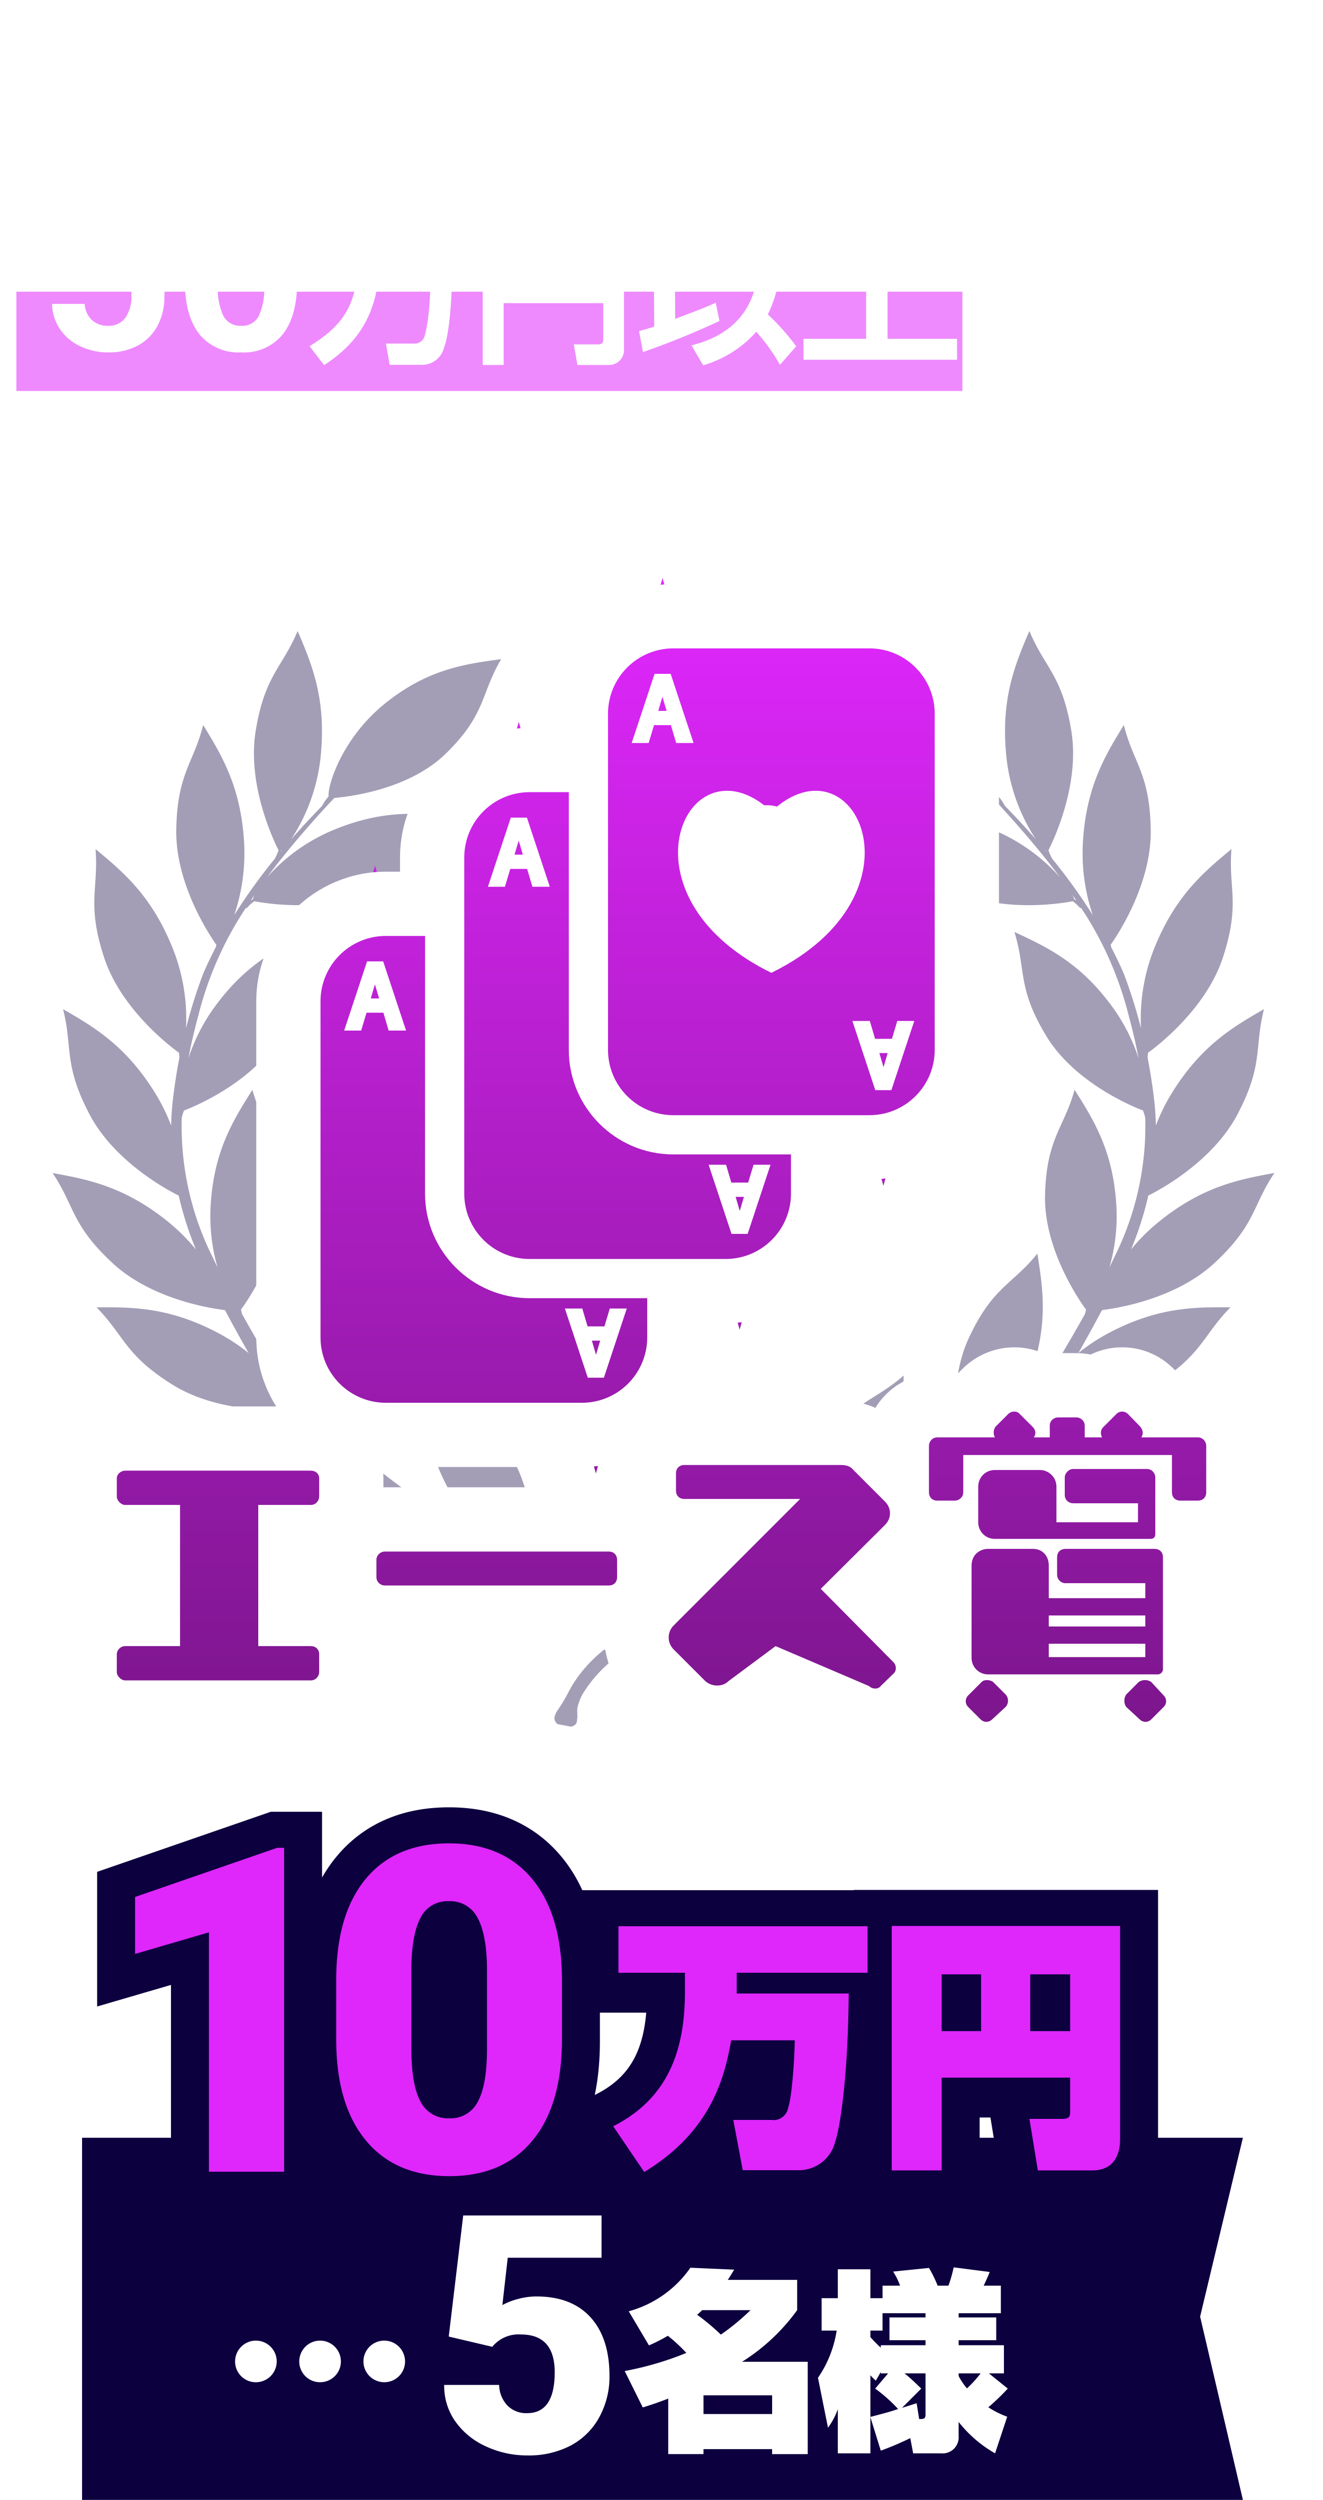 <svg xmlns="http://www.w3.org/2000/svg" xmlns:xlink="http://www.w3.org/1999/xlink" width="226.561" height="428" viewBox="0 0 226.561 428">
  <defs>
    <linearGradient id="linear-gradient" x1="0.5" x2="0.5" y2="1" gradientUnits="objectBoundingBox">
      <stop offset="0" stop-color="#e227ff"/>
      <stop offset="1" stop-color="#791589"/>
    </linearGradient>
    <filter id="中マド_3" x="0" y="91.006" width="226.561" height="223.787" filterUnits="userSpaceOnUse">
      <feOffset dy="3" input="SourceAlpha"/>
      <feGaussianBlur stdDeviation="3" result="blur"/>
      <feFlood flood-opacity="0.161"/>
      <feComposite operator="in" in2="blur"/>
      <feComposite in="SourceGraphic"/>
    </filter>
  </defs>
  <g id="pre1" transform="translate(1603.812 -1868.643)">
    <rect id="長方形_41" data-name="長方形 41" width="162" height="17" transform="translate(-1601 1918.583)" fill="#e027fd" opacity="0.54"/>
    <path id="パス_632" data-name="パス 632" d="M-39.9-15.232a31.913,31.913,0,0,0,4.34-2.212,24.99,24.99,0,0,0,3.752,3,61.055,61.055,0,0,1-9.828,2.128l1.12,3.416a62.89,62.89,0,0,0,12.6-3.388,42.41,42.41,0,0,0,12.348,3.36l1.2-3.416A35.529,35.529,0,0,1-23.94-14.28a22.736,22.736,0,0,0,5.6-4.816v-3.08H-29.932c.28-.364.448-.588.952-1.316l-3.92-.448c-2.408,2.688-4.676,4.088-8.652,5.628ZM-23.044-19.1A13.821,13.821,0,0,1-27.776-15.9,25.926,25.926,0,0,1-32.62-19.1ZM-38.192-9.128V2.632h3.528v-1.2h13.356v1.2h3.5V-9.128ZM-21.308-6.1v4.4H-34.664V-6.1ZM-4.34-13.888H11.536v-9.1H-4.34ZM8.26-20.72v1.484H-1.092V-20.72Zm0,3.248v1.512H-1.092v-1.512ZM.364-6.1A16.269,16.269,0,0,1-7.252-1.932L-5.964.5A16.339,16.339,0,0,0,3.556-6.1H5.208A15.455,15.455,0,0,1-2.8.5L-.784,2.828A16.433,16.433,0,0,0,8.064-6.1H9.24A41.515,41.515,0,0,1,8.876-1.68c-.112.644-.224,1.12-1.12,1.12H4.424l.5,3.052H8.96A2.471,2.471,0,0,0,11.648.868c.784-1.792.9-9.408.9-9.576H1.036c.364-.5.532-.812.868-1.344h11.34v-2.632H-5.6v2.632h4.34a10.438,10.438,0,0,1-4.228,3.36l-.084-1.316a16.111,16.111,0,0,1-1.848.756v-7.364h1.848v-3.332H-7.42V-23.8h-3.332v5.852h-2.52v3.332h2.52V-6.16c-1.26.392-2.016.56-2.856.756l.364,3.64A72.239,72.239,0,0,0-5.656-4.592l.476.756A14.259,14.259,0,0,0-1.484-6.1ZM36.68-10.836A21.908,21.908,0,0,0,34.1-14.924L31.92-13.776a32.725,32.725,0,0,1,2.52,4.2Zm3.668-1.932a20.3,20.3,0,0,0-2.548-3.78L35.588-15.4a26.653,26.653,0,0,1,2.576,3.976Zm-.364-9.016c-2.856.112-15.68.588-18.088.728-2.072.112-4.312.252-6.188.252l.14,3.92c1.764-.168,10.416-.9,12.376-1.064-6.664,4.256-7.168,8.9-7.168,10.724A7.633,7.633,0,0,0,25.4-.56C27.972.7,30.828,1.288,36.96,1.316l.532-4C25.844-2.3,24.92-5.572,24.92-7.728c0-3.5,3.052-6.44,4.648-7.672A11.947,11.947,0,0,1,36.6-18.088c1.036-.028,2.856.028,3.5.028Zm-144.16,43.8,1.641-14.453H-86.6V12.27H-97.906l-.7,6.113a8.949,8.949,0,0,1,4.277-1.074,8.2,8.2,0,0,1,6.367,2.52,10.064,10.064,0,0,1,2.3,7.051,10.31,10.31,0,0,1-1.162,4.932,8.2,8.2,0,0,1-3.33,3.379,10.4,10.4,0,0,1-5.117,1.2,11.039,11.039,0,0,1-4.785-1.045,8.488,8.488,0,0,1-3.486-2.939A8.011,8.011,0,0,1-104.9,28.09h5.586a4.172,4.172,0,0,0,1.24,2.764,3.932,3.932,0,0,0,2.783.986,3.47,3.47,0,0,0,2.949-1.377,6.379,6.379,0,0,0,1.035-3.9A5.275,5.275,0,0,0-92.5,22.855a4.372,4.372,0,0,0-3.379-1.289,4.886,4.886,0,0,0-3.262,1.055l-.547.508Zm41.25,2.227q0,5.9-2.441,9.023a8.522,8.522,0,0,1-7.148,3.125,8.582,8.582,0,0,1-7.109-3.066q-2.461-3.066-2.52-8.789V19.3q0-5.957,2.471-9.043a8.586,8.586,0,0,1,7.119-3.086,8.594,8.594,0,0,1,7.109,3.057q2.461,3.057,2.52,8.779Zm-5.645-5.755a10.414,10.414,0,0,0-.967-5.152,3.267,3.267,0,0,0-3.018-1.613,3.209,3.209,0,0,0-2.939,1.535,9.745,9.745,0,0,0-1.006,4.8v6.921a10.931,10.931,0,0,0,.947,5.171,3.224,3.224,0,0,0,3.037,1.691,3.17,3.17,0,0,0,2.988-1.623,10.67,10.67,0,0,0,.957-4.966Zm28.464,5.5c-.056,6.72-.952,9.464-1.008,9.66a1.747,1.747,0,0,1-1.848,1.232h-4.76l.644,3.64h5.432a3.845,3.845,0,0,0,3.836-2.828c1.344-3.556,1.428-12.152,1.484-15.092H-48.843c0-.392.028-.784.028-1.372v-2.8h14.9V12.984H-60.267v3.444h7.784v2.8c0,8.092-1.652,11.984-8.316,16.1l2.492,3.248c3.976-2.632,8.288-6.524,9.268-14.588Zm29.6,10.22c0,.448-.14.812-.868.812h-4.172l.616,3.528h5.292a2.563,2.563,0,0,0,2.688-2.716V12.984H-31.147V38.548h3.584V27.964h17.052ZM-27.563,16.316h6.748v8.428h-6.748Zm10.248,0h6.8v8.428h-6.8Zm37.436-3.528-3.78-.028-.084,5.852c-.084,4.9-.336,13.748-11.648,16.576L6.6,38.6a19.3,19.3,0,0,0,9.1-5.74,32.909,32.909,0,0,1,4.06,5.656l2.772-3.164a39.385,39.385,0,0,0-4.844-5.46,24.224,24.224,0,0,0,2.324-10.864ZM-3.707,36.336a139.7,139.7,0,0,0,13.1-5.32L8.753,27.88c-1.68.784-2.212.98-6.944,2.772L1.725,12.62l-3.64.056.14,19.292c-1.456.476-1.876.588-2.6.784Zm7.9-20.664a41.811,41.811,0,0,1,5.6,7.476l3.136-2.38a38.738,38.738,0,0,0-5.992-7.252ZM34.513,12.2V34.068H23.789v3.584H50.081V34.068h-11.9V23.708H48.429V20.1H38.181V12.2ZM61.981,33.872V38.6h3.108V33.872H73.6V35.02c0,.2-.028.588-.672.588H70.073l.364,3h3.752c1.708,0,2.464-.784,2.464-2.436v-2.3h1.428V31.436H76.653v-7H70.8v-1.12h7.28V20.852H74.3V19.48h2.352V17.352H74.3V16.064h3.192v-2.52H74.3V12.116H71.249v1.428H67.441V12.116h-3v1.428H61.337v2.52h3.108v1.288H62.121V19.48h2.324v1.372H60.693v2.464h7.112v1.12H61.981v7H60.693v2.436Zm-9.408-2.044h7.616V12.816H52.573ZM67.805,26.62v1.4H65.089v-1.4Zm5.8,0v1.4H70.8v-1.4Zm-5.8,3.36v1.456H65.089V29.98Zm5.8,0v1.456H70.8V29.98ZM57.557,20.992v2.464H55.429V20.992Zm0-5.04V18.3H55.429V15.952Zm0,10.248v2.52H55.429V26.2ZM71.249,16.064v1.288H67.441V16.064Zm0,3.416v1.372H67.441V19.48ZM53.469,32.136a12.183,12.183,0,0,1-2.184,4.788l2.436,1.82a16.675,16.675,0,0,0,2.324-5.572Zm3.3,1.092a18.778,18.778,0,0,1,1.932,4.788l2.548-1.064a18.87,18.87,0,0,0-2.072-4.62Zm27.048-16.6h7.364a18.476,18.476,0,0,1-2.94,10.5,19.734,19.734,0,0,1-8.876,7.98l2.352,3.388A22.867,22.867,0,0,0,92.865,24.8c1.82,5.684,5.04,10.024,11.2,13.692l2.408-3.5C96.925,30.064,94.629,22.84,94.825,13.068h-11Z" transform="translate(-1490 1892.583)" fill="#fff"/>
    <g id="グループ_117" data-name="グループ 117" transform="translate(-1594.811 1976.669)" opacity="0.38">
      <path id="合体_7" data-name="合体 7" d="M.524,187.155c-.878-.818-.439-1.424-.207-2.029a30.309,30.309,0,0,0,2.042-3.355c3.757-7.334,11.472-11.363,18.8-14.274,6.108-2.427,12.43-4.064,18.445-6.491a7.678,7.678,0,0,0,1.192-1c-.092-1.705-.447-12.557,4.929-20.294,5.539-7.971,8.941-7.729,14.08-12.236-.1,6.165-.229,12.421-4.915,20.531a30.975,30.975,0,0,1-10.181,10.673q1.444-.751,2.848-1.612a163.986,163.986,0,0,0,22.049-15.147c-.386-1.664-2.609-12.291,1.349-20.84,4.079-8.809,7.471-9.157,11.754-14.484.964,6.09,1.92,12.273-1.294,21.071a31.662,31.662,0,0,1-3.884,7.4,56.531,56.531,0,0,0,8.116-9.17c1.748-2.915,3.5-5.9,5.187-8.919a8,8,0,0,0,.2-.8c-1.013-1.375-7.264-10.253-7.014-19.671.257-9.7,3.234-11.367,5.057-17.955,3.3,5.21,6.624,10.51,7.156,19.861a31.651,31.651,0,0,1-1.185,10.543q.431-.883.846-1.767a49.988,49.988,0,0,0,5.282-23.842,7.8,7.8,0,0,0-.384-1.245c-1.6-.607-11.659-4.685-16.549-12.738-5.039-8.3-3.438-11.307-5.472-17.833,5.593,2.595,11.26,5.248,16.772,12.82a31.664,31.664,0,0,1,4.494,8.8c-.446-2.369-1.011-4.779-1.679-7.249A59.482,59.482,0,0,0,90.2,47.42a.927.927,0,0,1-.17.021,7.626,7.626,0,0,0-1.271-1.17c-1.676.327-12.376,2.173-20.78-2.086C59.325,39.8,59.1,36.394,53.925,31.924c6.12-.748,12.334-1.484,21.012,2.039a31.145,31.145,0,0,1,11.635,8.214c-3.126-4.21-6.572-8.2-10.047-12.015l-.007,0,0-.01-.238-.261q-.614-.655-1.234-1.306c-2.964-.253-12.824-1.527-19.022-7.535C49.047,14.291,50,10.752,46.474,4.824c6.26.84,12.609,1.715,19.9,7.594,7.474,6.026,9.865,14.153,9.661,15.908a7.821,7.821,0,0,1,1.114,1.619c1.813,1.858,3.585,3.766,5.3,5.727a31.721,31.721,0,0,1-5.134-15.048C76.544,11.289,78.949,5.6,81.337,0c2.606,6.285,5.627,7.538,7.185,17.118,1.512,9.3-3.152,18.92-3.916,20.417a7.954,7.954,0,0,0,.652,1.475,98.01,98.01,0,0,1,6.937,9.638A32.945,32.945,0,0,1,90.519,35.92c.6-9.347,3.811-14.625,6.991-19.815,1.661,6.6,4.466,8.279,4.609,17.983.139,9.418-5.88,18.257-6.855,19.626.024.138.052.282.086.432q1.156,2.219,2.151,4.507a86.42,86.42,0,0,1,2.949,9.362,32.5,32.5,0,0,1,2.477-14.183c3.591-8.65,8.335-12.608,13.021-16.492-.561,6.781,1.55,9.278-1.451,18.508C111.586,64.8,103.033,71.224,101.668,72.2a8.364,8.364,0,0,0-.091.833q.643,3.3,1.054,6.651a44.767,44.767,0,0,1,.362,4.987,33.285,33.285,0,0,1,2.922-5.851c4.99-7.926,10.329-11.034,15.6-14.077-1.689,6.591-.026,9.407-4.532,18-4.274,8.154-13.453,13.016-15.275,13.92a57.025,57.025,0,0,1-2.959,9.225,33.3,33.3,0,0,1,5.143-5.052c7.354-5.8,13.426-6.942,19.411-8.046-3.8,5.646-3.172,8.856-10.294,15.449-6.912,6.4-17.51,7.831-19.179,8.021q-.091.116-.185.243c-1.262,2.394-2.574,4.761-3.914,7.114a33.3,33.3,0,0,1,5.475-3.567c8.313-4.315,14.491-4.3,20.577-4.256-4.79,4.832-4.779,8.1-13.013,13.24-7.512,4.688-17.4,4.453-19.949,4.3a91.653,91.653,0,0,1-6.607,6.452,33.824,33.824,0,0,1,10.538-3.985c9.318-1.833,15.321-.071,21.229,1.685-6.04,3.328-6.964,6.5-16.44,9.151-9.2,2.574-19.415-1-21.009-1.6a8.063,8.063,0,0,0-1.5.885l-.059-.014q-2.8,2.218-5.693,4.32a33.31,33.31,0,0,1,7.868-1.559c9.34-.7,15.012,1.749,20.593,4.179-6.3,2.559-7.581,5.57-17.171,7.056-8.545,1.324-17.326-2.559-19.861-3.8-2.384,1.538-4.814,3.008-7.311,4.35a33.252,33.252,0,0,1,4.942-.28c9.365.169,14.786,3.131,20.117,6.068-6.514,1.964-8.064,4.844-17.751,5.435-9.4.574-18.51-5.03-19.922-5.94a7.9,7.9,0,0,0-1.629.545.993.993,0,0,1-.1-.052c-10.3,3.132-21.94,6.153-27.794,15.116a8.168,8.168,0,0,0-1.327,3.069c-.067.57.025,1.176-.017,1.722-.121.537.122,1.113-1.038,1.455Zm40.6-26.867-.119.138.454-.2A2.188,2.188,0,0,1,41.123,160.288ZM89,45.912c.125.08.252.163.378.248q-.342-.514-.692-1.023A3.463,3.463,0,0,1,89,45.912Zm-4.755-8.13-.034-.129a1.832,1.832,0,0,1-.184-.131Z" transform="translate(85.941)" fill="#0c003f"/>
      <path id="合体_8" data-name="合体 8" d="M119.384,186.14c-.043-.546.05-1.152-.017-1.722a8.168,8.168,0,0,0-1.327-3.069c-5.854-8.963-17.493-11.983-27.794-15.116a1,1,0,0,1-.1.052,7.9,7.9,0,0,0-1.629-.545c-1.412.91-10.52,6.514-19.922,5.94-9.687-.591-11.237-3.471-17.751-5.435,5.331-2.937,10.753-5.9,20.117-6.068a33.255,33.255,0,0,1,4.942.28c-2.5-1.342-4.926-2.812-7.311-4.35-2.535,1.246-11.316,5.129-19.861,3.8-9.591-1.486-10.867-4.5-17.171-7.056,5.58-2.43,11.253-4.878,20.593-4.179a33.32,33.32,0,0,1,7.868,1.559q-2.888-2.1-5.693-4.32l-.059.014a8.073,8.073,0,0,0-1.5-.885c-1.593.6-11.812,4.175-21.009,1.6-9.476-2.653-10.4-5.823-16.44-9.151,5.908-1.756,11.912-3.518,21.23-1.685a33.827,33.827,0,0,1,10.538,3.985,91.653,91.653,0,0,1-6.607-6.452c-2.549.151-12.436.386-19.949-4.3C12.3,123.9,12.31,120.632,7.52,115.8c6.086-.04,12.264-.059,20.577,4.256a33.3,33.3,0,0,1,5.475,3.567c-1.34-2.353-2.652-4.72-3.914-7.114q-.093-.127-.185-.243c-1.669-.19-12.267-1.622-19.179-8.021C3.172,101.652,3.8,98.442,0,92.8c5.986,1.1,12.057,2.246,19.411,8.046a33.314,33.314,0,0,1,5.142,5.052A57.043,57.043,0,0,1,21.6,96.669c-1.823-.9-11-5.766-15.275-13.92-4.505-8.6-2.842-11.412-4.531-18C7.06,67.79,12.4,70.9,17.389,78.824a33.292,33.292,0,0,1,2.922,5.851,44.77,44.77,0,0,1,.362-4.987q.413-3.351,1.054-6.651a8.333,8.333,0,0,0-.091-.833c-1.365-.98-9.918-7.4-12.831-16.357-3-9.23-.89-11.727-1.451-18.508,4.687,3.883,9.43,7.841,13.021,16.492a32.5,32.5,0,0,1,2.477,14.184,86.439,86.439,0,0,1,2.95-9.363q.992-2.288,2.151-4.507c.034-.149.062-.294.086-.432-.975-1.369-6.993-10.208-6.855-19.626.143-9.7,2.948-11.385,4.609-17.983,3.18,5.19,6.389,10.469,6.991,19.815a32.945,32.945,0,0,1-1.675,12.727,98.032,98.032,0,0,1,6.937-9.638,7.963,7.963,0,0,0,.652-1.474c-.764-1.5-5.428-11.12-3.916-20.417C36.34,7.538,39.361,6.285,41.967,0c2.388,5.6,4.793,11.289,4.024,20.624a31.718,31.718,0,0,1-5.134,15.049c1.712-1.961,3.484-3.869,5.3-5.727a7.822,7.822,0,0,1,1.114-1.619c-.2-1.755,2.187-9.882,9.661-15.908,7.292-5.879,13.64-6.754,19.9-7.594-3.526,5.927-2.573,9.467-9.547,16.226-6.2,6.007-16.058,7.282-19.022,7.535q-.62.65-1.234,1.306l-.238.261,0,.01-.007,0C43.3,33.979,39.857,37.968,36.73,42.179a31.142,31.142,0,0,1,11.636-8.216c8.678-3.523,14.892-2.787,21.012-2.039-5.172,4.469-5.4,7.872-14.059,12.26-8.4,4.259-19.1,2.413-20.779,2.086a7.622,7.622,0,0,0-1.271,1.17.926.926,0,0,1-.17-.021,59.483,59.483,0,0,0-8.154,18.49c-.668,2.469-1.233,4.881-1.679,7.249a31.672,31.672,0,0,1,4.494-8.8c5.512-7.572,11.179-10.226,16.772-12.82C42.5,58.062,44.1,61.072,39.06,69.369,34.169,77.422,24.106,81.5,22.51,82.107a7.8,7.8,0,0,0-.384,1.245,50,50,0,0,0,5.281,23.842q.415.884.846,1.768a31.643,31.643,0,0,1-1.185-10.543c.533-9.351,3.859-14.651,7.156-19.861,1.824,6.588,4.8,8.251,5.057,17.955.249,9.418-6,18.3-7.014,19.671a8,8,0,0,0,.2.8c1.684,3.021,3.439,6,5.187,8.919a56.531,56.531,0,0,0,8.117,9.17,31.665,31.665,0,0,1-3.884-7.4c-3.214-8.8-2.258-14.981-1.294-21.071,4.284,5.327,7.675,5.676,11.754,14.484,3.958,8.548,1.735,19.174,1.349,20.84a163.993,163.993,0,0,0,22.049,15.147c.935.577,1.885,1.111,2.849,1.612A30.978,30.978,0,0,1,68.408,148c-4.685-8.11-4.812-14.366-4.915-20.531,5.139,4.507,8.541,4.264,14.08,12.236C82.949,147.445,82.6,158.3,82.5,160a7.684,7.684,0,0,0,1.193,1c6.015,2.427,12.337,4.063,18.445,6.49,7.333,2.912,15.047,6.941,18.8,14.274a30.367,30.367,0,0,0,2.042,3.355c.232.6.671,1.211-.207,2.029l-2.357.44C119.262,187.253,119.506,186.677,119.384,186.14ZM82.3,160.426l-.119-.138a2.19,2.19,0,0,1-.335-.059ZM33.923,46.16c.126-.085.253-.168.378-.248a3.466,3.466,0,0,1,.314-.775Q34.266,45.647,33.923,46.16Zm5.167-8.508-.034.129.218-.261A1.833,1.833,0,0,1,39.09,37.652Z" fill="#0c003f"/>
    </g>
    <g transform="matrix(1, 0, 0, 1, -1603.81, 1868.64)" filter="url(#中マド_3)">
      <g id="中マド_3-2" data-name="中マド 3" transform="translate(20 108.01)" stroke-linecap="round" stroke-linejoin="round" stroke-miterlimit="10" fill="url(#linear-gradient)">
        <path d="M 176.158 189.287 C 174.321 189.287 172.586 188.563 171.271 187.248 L 169.146 185.288 C 168.073 183.985 167.439 182.565 167.207 181.164 L 158.064 181.164 C 157.857 182.62 157.195 184.022 156.079 185.139 L 153.644 187.396 C 152.484 188.563 150.749 189.287 148.912 189.287 C 147.073 189.287 145.337 188.562 144.022 187.245 L 141.917 185.139 C 140.603 183.828 139.878 182.091 139.878 180.253 C 139.878 178.644 140.434 177.112 141.456 175.873 C 141.081 174.925 140.876 173.893 140.876 172.814 L 140.876 157.025 C 140.876 155.189 141.439 153.509 142.407 152.145 C 142.331 151.905 142.265 151.659 142.21 151.41 L 140.505 151.41 C 139.41 151.41 138.381 151.168 137.47 150.734 C 137.061 151.929 136.375 153.03 135.444 153.961 L 128.325 161.042 L 136.888 169.684 C 138.268 171.064 139.007 172.999 138.898 174.977 L 138.762 177.431 L 136.419 179.843 L 134.877 181.376 C 133.642 182.771 131.823 183.586 129.881 183.586 C 128.526 183.586 127.195 183.188 126.071 182.466 L 113.56 177.119 L 108.048 181.218 C 107.12 182.228 105.045 183.074 102.813 183.074 C 100.69 183.074 98.659 182.299 97.096 180.893 L 91.471 175.278 C 89.882 173.69 89.006 171.579 89.006 169.337 C 89.006 167.096 89.881 164.986 91.472 163.396 L 103.742 151.125 L 97.185 151.125 C 93.302 151.125 90.26 148.083 90.26 144.2 L 90.26 141.236 C 90.26 137.353 93.302 134.312 97.185 134.312 L 123.975 134.312 C 127.46 134.312 129.447 135.943 130.5 137.312 L 133.579 140.351 L 133.579 136.505 C 133.579 132.687 136.686 129.58 140.505 129.58 L 146.475 129.58 L 148.758 127.2 C 150.049 125.907 151.847 125.163 153.686 125.163 C 155.376 125.163 156.962 125.768 158.177 126.853 C 159.09 126.409 160.114 126.16 161.196 126.16 L 164.331 126.16 C 165.49 126.16 166.583 126.446 167.544 126.952 C 168.823 125.795 170.452 125.163 172.168 125.163 C 174.007 125.163 175.743 125.888 177.058 127.204 L 179.215 129.419 C 179.258 129.472 179.301 129.526 179.343 129.58 L 185.136 129.58 C 188.954 129.58 192.061 132.687 192.061 136.505 L 192.061 144.485 C 192.061 148.368 189.019 151.41 185.136 151.41 L 183.339 151.41 L 183.339 151.496 C 184.167 152.637 184.651 154.052 184.651 155.6 L 184.651 174.809 C 184.651 175.516 184.528 176.201 184.303 176.843 C 184.868 177.839 185.192 179.023 185.192 180.253 C 185.192 182.091 184.467 183.828 183.15 185.143 L 181.045 187.248 C 179.733 188.562 177.997 189.287 176.158 189.287 Z M 33.23 182.19 L 1.425 182.19 C -2.329 182.19 -5.5 179.019 -5.5 175.265 L -5.5 172.244 C -5.5 168.426 -2.394 165.319 1.425 165.319 L 5.329 165.319 L 5.329 152.151 L 1.425 152.151 C -2.329 152.151 -5.5 148.98 -5.5 145.226 L -5.5 142.091 C -5.5 138.335 -2.394 135.28 1.425 135.28 L 33.23 135.28 C 37.114 135.28 40.156 138.272 40.156 142.091 L 40.156 145.226 C 40.156 149.045 37.049 152.151 33.23 152.151 L 29.725 152.151 L 29.725 165.319 L 33.23 165.319 C 37.114 165.319 40.156 168.361 40.156 172.244 L 40.156 175.265 C 40.156 179.083 37.049 182.19 33.23 182.19 Z M 84.246 165.945 L 45.884 165.945 C 42.066 165.945 38.959 162.838 38.959 159.02 L 38.959 156.057 C 38.959 152.238 42.066 149.131 45.884 149.131 L 84.246 149.131 C 88.129 149.131 91.171 152.173 91.171 156.057 L 91.171 159.02 C 91.171 162.903 88.129 165.945 84.246 165.945 Z M 82.041 141.259 L 80.191 134.649 C 80.009 134.655 79.826 134.658 79.642 134.658 L 46.074 134.658 C 36.871 134.658 29.384 127.171 29.384 117.968 L 29.384 60.423 C 29.384 52.535 34.886 45.907 42.254 44.175 L 44.222 37.198 L 46.054 43.734 C 46.061 43.734 46.067 43.734 46.074 43.734 L 52.787 43.734 L 54.001 43.734 L 54.001 35.807 C 54.001 27.918 59.503 21.29 66.87 19.558 L 68.839 12.581 L 70.671 19.117 C 70.677 19.117 70.684 19.117 70.691 19.117 L 77.405 19.117 L 78.618 19.117 L 78.618 11.19 C 78.618 3.303 84.116 -3.323 91.481 -5.057 L 93.452 -12.051 L 95.288 -5.5 C 95.294 -5.5 95.301 -5.5 95.308 -5.5 L 128.876 -5.5 C 138.079 -5.5 145.566 1.987 145.566 11.19 L 145.566 68.735 C 145.566 76.404 140.367 82.881 133.309 84.827 L 131.278 92.019 L 129.428 85.416 C 129.244 85.422 129.061 85.425 128.876 85.425 L 120.949 85.425 L 120.949 86.638 L 120.949 93.352 C 120.949 101.02 115.75 107.498 108.692 109.444 L 106.659 116.642 L 104.808 110.032 C 104.626 110.038 104.443 110.041 104.259 110.041 L 96.332 110.041 L 96.332 111.255 L 96.332 117.968 C 96.332 125.637 91.133 132.115 84.074 134.061 L 82.041 141.259 Z M 104.501 29.877 C 103.061 29.877 102.156 31.578 101.819 33.035 C 100.739 37.695 103.573 44.316 112.092 49.312 C 120.611 44.316 123.445 37.695 122.365 33.035 C 122.027 31.578 121.123 29.877 119.684 29.877 C 118.647 29.877 117.25 30.628 115.851 31.939 L 112.092 35.458 L 108.333 31.938 C 106.933 30.628 105.537 29.877 104.501 29.877 Z" stroke="none"/>
        <path d="M 176.158 183.787 C 176.515 183.787 176.871 183.644 177.156 183.359 L 179.264 181.25 C 179.835 180.68 179.835 179.825 179.264 179.255 L 177.156 176.975 C 176.586 176.519 175.56 176.519 174.989 176.975 L 172.88 179.084 C 172.425 179.654 172.425 180.68 172.88 181.25 L 175.16 183.359 C 175.446 183.644 175.802 183.787 176.158 183.787 M 148.912 183.787 C 149.268 183.787 149.625 183.644 149.91 183.359 L 152.19 181.25 C 152.759 180.68 152.759 179.654 152.19 179.084 L 150.081 176.975 C 149.51 176.519 148.484 176.519 148.086 176.975 L 145.806 179.255 C 145.235 179.825 145.235 180.68 145.806 181.25 L 147.915 183.359 C 148.199 183.644 148.556 183.787 148.912 183.787 M 129.881 178.086 C 130.259 178.086 130.615 177.944 130.815 177.659 L 132.981 175.55 C 133.551 175.094 133.551 174.125 132.981 173.555 L 120.555 161.015 L 131.555 150.071 C 132.696 148.931 132.696 147.221 131.555 146.081 L 126.141 140.666 C 125.571 139.925 124.715 139.812 123.974 139.812 L 97.185 139.812 C 96.329 139.812 95.76 140.381 95.76 141.236 L 95.76 144.2 C 95.76 145.055 96.329 145.625 97.185 145.625 L 117.02 145.625 L 95.361 167.285 C 94.22 168.425 94.22 170.249 95.361 171.389 L 100.775 176.804 C 101.916 177.83 103.74 177.83 104.766 176.804 L 112.815 170.819 L 128.819 177.659 C 129.104 177.944 129.504 178.086 129.881 178.086 M 33.23 176.69 C 34.086 176.69 34.656 175.949 34.656 175.265 L 34.656 172.244 C 34.656 171.389 34.086 170.819 33.23 170.819 L 24.225 170.819 L 24.225 146.651 L 33.23 146.651 C 34.086 146.651 34.656 145.91 34.656 145.226 L 34.656 142.091 C 34.656 141.35 34.086 140.78 33.23 140.78 L 1.425 140.78 C 0.74 140.78 -0 141.35 -0 142.091 L -0 145.226 C -0 145.91 0.74 146.651 1.425 146.651 L 10.829 146.651 L 10.829 170.819 L 1.425 170.819 C 0.74 170.819 -0 171.389 -0 172.244 L -0 175.265 C -0 175.949 0.74 176.69 1.425 176.69 L 33.23 176.69 M 178.296 175.664 C 178.695 175.664 179.151 175.265 179.151 174.809 L 179.151 155.6 C 179.151 154.745 178.581 154.175 177.725 154.175 L 162.449 154.175 C 161.594 154.175 161.025 154.745 161.025 155.6 L 161.025 158.621 C 161.025 159.305 161.594 160.046 162.449 160.046 L 176.13 160.046 L 176.13 162.611 L 159.599 162.611 L 159.599 157.025 C 159.599 155.315 158.46 154.175 156.921 154.175 L 149.226 154.175 C 147.629 154.175 146.375 155.315 146.375 157.025 L 146.375 172.814 C 146.375 174.41 147.629 175.664 149.226 175.664 L 178.296 175.664 M 159.599 170.42 L 176.13 170.42 L 176.13 172.7 L 159.599 172.7 L 159.599 170.42 M 159.599 165.575 L 176.13 165.575 L 176.13 167.456 L 159.599 167.456 L 159.599 165.575 M 84.246 160.445 C 85.101 160.445 85.671 159.875 85.671 159.02 L 85.671 156.057 C 85.671 155.201 85.101 154.631 84.246 154.631 L 45.884 154.631 C 45.201 154.631 44.459 155.201 44.459 156.057 L 44.459 159.02 C 44.459 159.875 45.201 160.445 45.884 160.445 L 84.246 160.445 M 176.984 152.465 C 177.555 152.465 177.839 152.18 177.839 151.61 L 177.839 141.92 C 177.839 141.236 177.27 140.495 176.415 140.495 L 163.761 140.495 C 163.019 140.495 162.336 141.236 162.336 141.92 L 162.336 144.942 C 162.336 145.796 163.019 146.366 163.761 146.366 L 174.876 146.366 L 174.876 149.615 L 160.911 149.615 L 160.911 143.516 C 160.911 141.92 159.599 140.666 158.06 140.666 L 150.365 140.666 C 148.77 140.666 147.516 141.92 147.516 143.516 L 147.516 149.615 C 147.516 151.211 148.77 152.465 150.365 152.465 L 176.984 152.465 M 185.136 145.91 C 185.991 145.91 186.561 145.34 186.561 144.485 L 186.561 136.505 C 186.561 135.821 185.991 135.08 185.136 135.08 L 175.446 135.08 C 175.844 134.51 175.731 133.826 175.275 133.256 L 173.166 131.09 C 172.596 130.52 171.741 130.52 171.171 131.09 L 168.891 133.37 C 168.435 133.826 168.435 134.51 168.72 135.08 L 165.755 135.08 L 165.755 133.085 C 165.755 132.23 165.015 131.66 164.331 131.66 L 161.196 131.66 C 160.454 131.66 159.77 132.23 159.77 133.085 L 159.77 135.08 L 157.034 135.08 C 157.49 134.51 157.32 133.826 156.921 133.37 L 154.64 131.09 C 154.185 130.52 153.216 130.52 152.646 131.09 L 150.479 133.256 C 150.081 133.826 150.081 134.51 150.365 135.08 L 140.505 135.08 C 139.65 135.08 139.079 135.821 139.079 136.505 L 139.079 144.485 C 139.079 145.34 139.65 145.91 140.505 145.91 L 143.525 145.91 C 144.21 145.91 144.951 145.34 144.951 144.485 L 144.951 138.101 L 180.69 138.101 L 180.69 144.485 C 180.69 145.34 181.26 145.91 182.115 145.91 L 185.136 145.91 M 79.642 129.158 C 85.823 129.158 90.832 124.149 90.832 117.968 L 90.832 111.254 L 70.691 111.254 C 60.818 111.254 52.787 103.224 52.787 93.352 L 52.787 49.234 L 46.074 49.234 C 39.894 49.234 34.884 54.243 34.884 60.423 L 34.884 117.968 C 34.884 124.149 39.894 129.158 46.074 129.158 L 79.642 129.158 M 76.734 113.024 L 79.716 113.024 L 80.618 116.078 L 83.507 116.078 L 84.424 113.024 L 87.332 113.024 L 83.412 124.863 L 80.654 124.863 L 76.734 113.024 M 42.762 62.375 L 41.845 65.432 L 38.937 65.432 L 42.857 53.592 L 45.615 53.592 L 49.535 65.432 L 46.553 65.432 L 45.651 62.375 L 42.762 62.375 M 82.065 120.94 C 82.216 120.405 82.778 118.521 82.778 118.521 L 81.353 118.521 C 81.353 118.521 81.904 120.365 82.065 120.94 M 104.259 104.541 C 110.439 104.541 115.449 99.532 115.449 93.352 L 115.449 86.638 L 95.308 86.638 C 85.436 86.638 77.405 78.607 77.405 68.735 L 77.405 24.617 L 70.691 24.617 C 64.511 24.617 59.501 29.626 59.501 35.807 L 59.501 93.352 C 59.501 99.532 64.511 104.541 70.691 104.541 L 104.259 104.541 M 101.351 88.407 L 104.333 88.407 L 105.235 91.462 L 108.124 91.462 L 109.041 88.407 L 111.949 88.407 L 108.029 100.247 L 105.271 100.247 L 101.351 88.407 M 67.379 37.759 L 66.463 40.815 L 63.554 40.815 L 67.473 28.976 L 70.232 28.976 L 74.151 40.815 L 71.17 40.815 L 70.268 37.759 L 67.379 37.759 M 106.682 96.323 C 106.833 95.788 107.395 93.904 107.395 93.904 L 105.97 93.904 C 105.97 93.904 106.521 95.748 106.682 96.323 M 128.876 79.925 C 135.056 79.925 140.066 74.915 140.066 68.735 L 140.066 11.19 C 140.066 5.01 135.056 0 128.876 0 L 95.308 0 C 89.127 0 84.118 5.01 84.118 11.19 L 84.118 68.735 C 84.118 74.915 89.127 79.925 95.308 79.925 L 128.876 79.925 M 125.968 63.79 L 128.95 63.79 L 129.852 66.845 L 132.741 66.845 L 133.658 63.79 L 136.566 63.79 L 132.646 75.63 L 129.888 75.63 L 125.968 63.79 M 104.5 24.377 C 106.824 24.377 109.44 25.44 112.092 27.923 C 126.318 14.605 139.496 42.124 112.092 55.548 C 89.798 44.627 94.363 24.377 104.5 24.377 M 91.996 13.142 L 91.079 16.198 L 88.171 16.198 L 92.091 4.359 L 94.849 4.359 L 98.768 16.198 L 95.786 16.198 L 94.885 13.142 L 91.996 13.142 M 131.299 71.707 C 131.45 71.171 132.011 69.287 132.011 69.287 L 130.587 69.287 C 130.587 69.287 131.138 71.132 131.299 71.707 M 44.916 59.935 C 44.916 59.935 44.365 58.091 44.204 57.515 C 44.053 58.051 43.491 59.935 43.491 59.935 L 44.916 59.935 M 69.533 35.318 C 69.533 35.318 68.982 33.474 68.821 32.899 C 68.67 33.434 68.108 35.318 68.108 35.318 L 69.533 35.318 M 94.149 10.7 C 94.149 10.7 93.599 8.856 93.437 8.281 C 93.286 8.817 92.725 10.7 92.725 10.7 L 94.149 10.7 M 176.158 194.787 C 172.853 194.787 169.736 193.491 167.383 191.138 L 165.411 189.325 C 165.007 188.951 164.631 188.548 164.288 188.118 C 163.916 187.653 163.582 187.167 163.286 186.664 L 161.824 186.664 C 161.313 187.506 160.695 188.301 159.968 189.028 L 157.379 191.434 C 155.334 193.491 152.218 194.787 148.912 194.787 C 145.603 194.787 142.484 193.488 140.13 191.131 L 138.028 189.028 C 137.449 188.451 136.934 187.826 136.487 187.164 C 134.553 188.401 132.265 189.086 129.881 189.086 C 127.657 189.086 125.467 188.481 123.565 187.376 L 114.305 183.419 L 111.727 185.336 C 109.26 187.431 106.136 188.574 102.813 188.574 C 99.329 188.574 95.992 187.298 93.418 184.981 L 87.582 179.167 C 85.459 177.045 84.105 174.357 83.664 171.445 L 45.884 171.445 C 45.8 171.445 45.716 171.444 45.632 171.442 C 45.648 171.707 45.656 171.974 45.656 172.244 L 45.656 175.265 C 45.656 182.116 40.082 187.69 33.23 187.69 L 1.425 187.69 C -5.31 187.69 -11 182 -11 175.265 L -11 172.244 C -11 165.934 -6.271 160.707 -0.171 159.921 L -0.171 157.544 C -6.185 156.733 -11 151.422 -11 145.226 L -11 142.091 C -11 135.303 -5.426 129.78 1.425 129.78 L 27.296 129.78 C 25.135 126.357 23.884 122.307 23.884 117.968 L 23.884 60.423 C 23.884 48.188 33.839 38.234 46.074 38.234 L 48.501 38.234 L 48.501 35.807 C 48.501 23.571 58.455 13.617 70.691 13.617 L 73.118 13.617 L 73.118 11.19 C 73.118 -1.046 83.072 -11 95.308 -11 L 128.876 -11 C 141.111 -11 151.066 -1.046 151.066 11.19 L 151.066 68.735 C 151.066 80.97 141.111 90.925 128.876 90.925 L 126.449 90.925 L 126.449 93.352 C 126.449 105.587 116.495 115.541 104.259 115.541 L 101.832 115.541 L 101.832 117.968 C 101.832 121.904 100.802 125.603 98.998 128.812 L 123.974 128.812 C 126.344 128.812 128.305 129.31 129.902 130.032 C 132.088 126.465 136.023 124.08 140.505 124.08 L 144.099 124.08 L 144.869 123.31 C 147.182 120.995 150.398 119.663 153.686 119.663 C 155.561 119.663 157.368 120.078 158.996 120.855 C 159.71 120.727 160.446 120.66 161.196 120.66 L 164.331 120.66 C 165.165 120.66 165.98 120.743 166.768 120.9 C 168.433 120.09 170.27 119.663 172.168 119.663 C 175.477 119.663 178.596 120.961 180.949 123.318 L 181.692 124.08 L 185.136 124.08 C 191.987 124.08 197.561 129.654 197.561 136.505 L 197.561 144.485 C 197.561 149.658 194.552 153.999 190.151 155.891 L 190.151 174.809 C 190.151 175.311 190.119 175.806 190.059 176.291 C 190.468 177.537 190.692 178.878 190.692 180.253 C 190.692 183.562 189.394 186.681 187.036 189.035 L 184.934 191.137 C 182.586 193.488 179.467 194.787 176.158 194.787 Z M 45.884 143.631 L 84.246 143.631 C 84.418 143.631 84.589 143.634 84.76 143.641 L 84.76 141.236 C 84.76 140.658 84.797 140.091 84.87 139.536 C 83.193 139.943 81.442 140.158 79.642 140.158 L 46.074 140.158 C 45.883 140.158 45.692 140.156 45.502 140.151 C 45.603 140.783 45.656 141.431 45.656 142.091 L 45.656 143.633 C 45.732 143.632 45.808 143.631 45.884 143.631 Z M 108.013 38.142 C 108.769 39.527 110.048 41.112 112.092 42.703 C 114.136 41.112 115.415 39.527 116.17 38.142 C 113.557 39.184 110.627 39.184 108.013 38.142 Z" stroke="none" fill="#fff"/>
      </g>
    </g>
    <g id="グループ_263" data-name="グループ 263" transform="translate(-1589.758 2184.241)">
      <path id="パス_541" data-name="パス 541" d="M0,0H198.789l-7.325,30.624L198.789,62H0Z" transform="translate(0 50.402)" fill="#0c003f"/>
      <path id="パス_625" data-name="パス 625" d="M31.84,0H18.967V-40.98L6.322-37.286v-9.75l24.337-8.417H31.84ZM79.42-22.661q0,11.235-5.046,17.329T60.149.762q-9.255,0-14.32-6.132T40.763-22.661V-32.792q0-11.235,5.046-17.329t14.263-6.094q9.217,0,14.282,6.132T79.42-32.754ZM66.585-34.43q0-5.979-1.562-8.931a5.22,5.22,0,0,0-4.951-2.952,5.1,5.1,0,0,0-4.818,2.742q-1.5,2.742-1.619,8.3V-21.1q0,6.208,1.562,9.083a5.239,5.239,0,0,0,4.951,2.875,5.169,5.169,0,0,0,4.837-2.8q1.562-2.8,1.6-8.779Z" transform="translate(2.758 56.544)" fill="#0c003f" stroke="#0c003f" stroke-linecap="round" stroke-width="13"/>
      <path id="パス_626" data-name="パス 626" d="M-13.635-17.91c-.09,4.545-.585,9.945-1.125,11.52a2.547,2.547,0,0,1-2.88,2.115h-6.525l1.62,8.6h9.225A6.437,6.437,0,0,0-6.7-.585c.855-2.52,2.2-11.34,2.3-25.335H-23.58v-3.555H-1.17V-37.44H-43.83v7.965h11.385v3.195c0,9.135-2.295,18.045-12.285,23.085l5.31,7.83C-27.4-2.61-25.515-12.555-24.525-17.91ZM33.525-5.94c0,.9,0,1.485-1.305,1.485H26.55l1.44,8.82h9.315c4.725,0,4.77-4.365,4.77-5.445V-37.485H2.97V4.365h8.55V-11.52H33.525ZM11.52-29.205h6.75v9.72H11.52Zm15.165,0h6.84v9.72h-6.84Z" transform="translate(135.686 51.958)" fill="#0c003f" stroke="#0c003f" stroke-linecap="round" stroke-width="13"/>
      <path id="パス_627" data-name="パス 627" d="M31.84,0H18.967V-40.98L6.322-37.286v-9.75l24.337-8.417H31.84ZM79.42-22.661q0,11.235-5.046,17.329T60.149.762q-9.255,0-14.32-6.132T40.763-22.661V-32.792q0-11.235,5.046-17.329t14.263-6.094q9.217,0,14.282,6.132T79.42-32.754ZM66.585-34.43q0-5.979-1.562-8.931a5.22,5.22,0,0,0-4.951-2.952,5.1,5.1,0,0,0-4.818,2.742q-1.5,2.742-1.619,8.3V-21.1q0,6.208,1.562,9.083a5.239,5.239,0,0,0,4.951,2.875,5.169,5.169,0,0,0,4.837-2.8q1.562-2.8,1.6-8.779Z" transform="translate(2.758 56.215)" fill="#df27fc"/>
      <path id="パス_628" data-name="パス 628" d="M-13.635-17.91c-.09,4.545-.585,9.945-1.125,11.52a2.547,2.547,0,0,1-2.88,2.115h-6.525l1.62,8.6h9.225A6.437,6.437,0,0,0-6.7-.585c.855-2.52,2.2-11.34,2.3-25.335H-23.58v-3.555H-1.17V-37.44H-43.83v7.965h11.385v3.195c0,9.135-2.295,18.045-12.285,23.085l5.31,7.83C-27.4-2.61-25.515-12.555-24.525-17.91ZM33.525-5.94c0,.9,0,1.485-1.305,1.485H26.55l1.44,8.82h9.315c4.725,0,4.77-4.365,4.77-5.445V-37.485H2.97V4.365h8.55V-11.52H33.525ZM11.52-29.205h6.75v9.72H11.52Zm15.165,0h6.84v9.72h-6.84Z" transform="translate(135.686 51.628)" fill="#df27fc"/>
      <path id="パス_629" data-name="パス 629" d="M3.034-19.795,5.511-40.523H29.2v7.236H13.137l-.918,8.106a11.063,11.063,0,0,1,2.63-1.034,12,12,0,0,1,3.187-.447q6.04,0,9.282,3.576T30.56-13.053A14.38,14.38,0,0,1,28.82-6a11.956,11.956,0,0,1-4.885,4.857A15.421,15.421,0,0,1,16.5.557,16.593,16.593,0,0,1,9.352-1.015a12.832,12.832,0,0,1-5.232-4.31,10.474,10.474,0,0,1-1.865-6.187h9.407a5.321,5.321,0,0,0,1.419,3.527A4.505,4.505,0,0,0,16.449-6.68q4.731,0,4.731-7,0-6.471-5.789-6.471a5.777,5.777,0,0,0-4.9,2.111Z" transform="translate(59.758 104.233)" fill="#fff"/>
      <path id="パス_630" data-name="パス 630" d="M-28.677-15.279a30.339,30.339,0,0,0,3.234-1.65,28.321,28.321,0,0,1,3.168,2.937,54.111,54.111,0,0,1-10.56,3.1l3.1,6.237c1.353-.429,2.475-.792,4.356-1.518v9.5h6.039V2.475H-7.59v.858h6.1V-12.474H-12.738A33.8,33.8,0,0,0-3.3-21.318V-26.5H-15.18c.33-.5.528-.792,1.089-1.749l-7.491-.33a18.924,18.924,0,0,1-10.56,7.458Zm17.391-6.039a39.412,39.412,0,0,1-5.082,4.191,37.543,37.543,0,0,0-4.059-3.4c.264-.231.429-.363.858-.792Zm3.7,14.586v3.2H-19.338v-3.2ZM16.566,3.2h4.785a2.749,2.749,0,0,0,3-2.97V-2.178A21.516,21.516,0,0,0,30.591,3.2l2.079-6.27a15.587,15.587,0,0,1-3.234-1.617,38.31,38.31,0,0,0,3.333-3.2l-3.234-2.607h2.574v-4.818H24.354v-.858h6.435v-3.894H24.354v-.726h7.227v-4.719H28.644c.66-1.419.792-1.716,1.023-2.343L23.5-28.644a22.422,22.422,0,0,1-.891,3.135H20.757a21.592,21.592,0,0,0-1.485-3.036l-6.138.627a11.856,11.856,0,0,1,1.188,2.409h-3v2.145H9.24v-4.95H3.663v4.95H.891v5.544H3.465a19.454,19.454,0,0,1-3.2,8.085L1.98-1.188A12.333,12.333,0,0,0,3.663-4.356V3.2H9.24V-3l1.782,5.742A52.347,52.347,0,0,0,16.071.594ZM17.952-7.887c-.528-.495-1.584-1.584-2.871-2.607h3.6v7.029c0,.792-.33.792-1.089.792L17.16-5.379c-.792.231-.891.3-2.508.792Zm-6.93-7A23.747,23.747,0,0,1,9.24-16.7V-17.82h2.079v-2.97h7.359v.726H12.507v3.894h6.171v.858H11.022Zm-.957,7a26.96,26.96,0,0,1,3.927,3.5c-1.386.462-1.881.594-4.752,1.353v-7.128c.264.264.363.4.924.924l.858-1.485v.231h1.254Zm14.289-2.607h3.762A18.791,18.791,0,0,1,25.773-7.92a11.632,11.632,0,0,1-1.419-2.112Z" transform="translate(125.758 101.233)" fill="#fff"/>
      <path id="パス_631" data-name="パス 631" d="M0-16.1A3.57,3.57,0,0,0-3.564-12.54,3.549,3.549,0,0,0,0-8.976,3.549,3.549,0,0,0,3.564-12.54,3.57,3.57,0,0,0,0-16.1Zm10.989,0A3.57,3.57,0,0,0,7.425-12.54a3.57,3.57,0,0,0,3.564,3.564,3.549,3.549,0,0,0,3.564-3.564A3.57,3.57,0,0,0,10.989-16.1Zm-21.978,0a3.57,3.57,0,0,0-3.564,3.564,3.549,3.549,0,0,0,3.564,3.564A3.57,3.57,0,0,0-7.425-12.54,3.57,3.57,0,0,0-10.989-16.1Z" transform="translate(40.758 101.233)" fill="#fff"/>
    </g>
    <ellipse id="楕円形_3" data-name="楕円形 3" cx="7.5" cy="8.5" rx="7.5" ry="8.5" transform="translate(-1480 2006.505)" fill="#fff"/>
    <path id="パス_550" data-name="パス 550" d="M17.5,0V17.5H0Z" transform="translate(-1490.622 1926.205) rotate(45)" fill="#fff"/>
  </g>
</svg>

